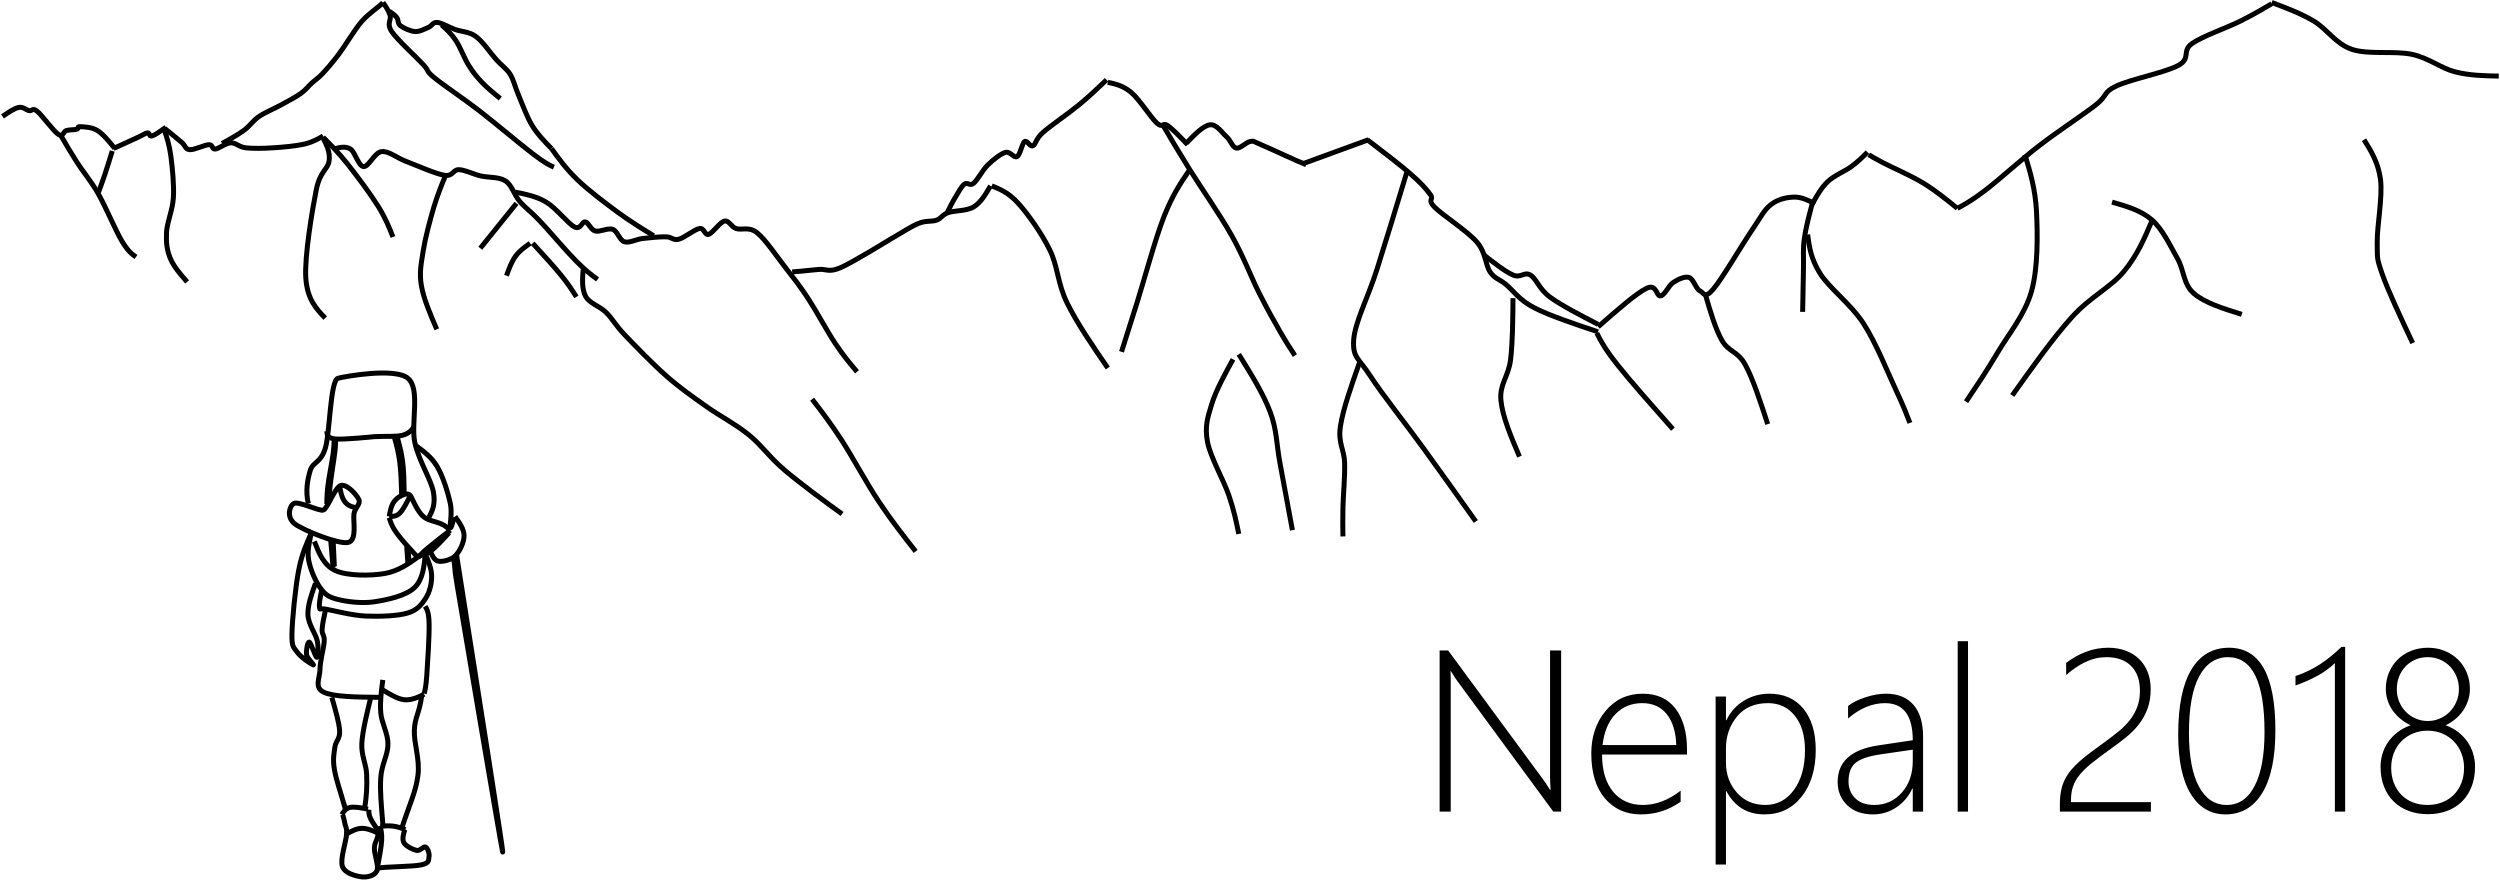 <svg width="2004" height="706" xmlns="http://www.w3.org/2000/svg" xmlns:xlink="http://www.w3.org/1999/xlink" overflow="hidden"><defs><clipPath id="clip0"><path d="M108 157 2112 157 2112 863 108 863Z" fill-rule="evenodd" clip-rule="evenodd"/></clipPath></defs><g clip-path="url(#clip0)" transform="translate(-108 -157)"><path d="M430 821C436.247 801.855 441.334 791.739 443.024 778.603 444.714 765.466 439.644 752.782 440.14 742.181 440.636 731.581 444.077 729.164 446 715" stroke="#000000" stroke-width="4" stroke-miterlimit="8" fill="none" fill-rule="evenodd"/><path d="M415.088 820C413.57 801.197 412.553 791.729 413.205 780.644 413.857 769.56 419 762.231 419 753.493 419 744.755 413.895 736.797 413.205 728.215 412.515 719.633 413.688 710.816 414.861 702" stroke="#000000" stroke-width="4" stroke-miterlimit="8" fill="none" fill-rule="evenodd"/><path d="M355.149 560.728C352.828 551.1 354.378 541.685 356.655 534.254 358.932 526.823 365.099 528.48 368.812 516.142 372.525 503.805 372.701 461.887 378.933 460.228 385.165 458.57 424.709 451.61 434.978 460.22 445.247 468.829 437.144 496.697 440.547 511.883 443.951 527.069 453.543 541.315 455.399 551.335 457.256 561.354 454.471 566.677 451.686 572" stroke="#000000" stroke-width="4" stroke-miterlimit="8" fill="none" fill-rule="evenodd"/><path d="M395.611 557.342C397.367 561.135 392.666 563.493 391.741 568.907 390.815 574.321 394.647 590.516 386.782 591.883 378.917 593.25 351.73 582.339 344.552 577.11 337.375 571.881 339.937 562.39 343.715 560.511 347.493 558.632 365.13 567.33 367.219 565.836 370.317 565.114 376.472 547.568 381.204 546.152 385.936 544.737 393.855 553.55 395.611 557.342Z" stroke="#000000" stroke-width="4" stroke-miterlimit="8" fill="none" fill-rule="evenodd"/><path d="M380 546C381.875 554.318 382.482 562.637 394 564" stroke="#000000" stroke-width="4" stroke-miterlimit="8" fill="none" fill-rule="evenodd"/><path d="M420 572C421.045 575.461 422.091 578.922 425.924 584.255 429.758 589.589 436.379 596.794 443 604" stroke="#000000" stroke-width="4" stroke-miterlimit="8" fill="none" fill-rule="evenodd"/><path d="M443 604C444.667 602.107 446.333 600.215 450.667 596.548 455 592.882 462 587.441 469 582" stroke="#000000" stroke-width="4" stroke-miterlimit="8" fill="none" fill-rule="evenodd"/><path d="M420 570.984C422.833 571.041 425.667 571.097 428.5 568.267 431.333 565.436 434.167 559.718 437 554" stroke="#000000" stroke-width="4" stroke-miterlimit="8" fill="none" fill-rule="evenodd"/><path d="M420 571C420.694 567.12 421.389 563.24 423 560.464 424.611 557.688 427.333 555.366 429.667 554.346 432 553.327 435.333 551.91 437 554.346" stroke="#000000" stroke-width="4" stroke-miterlimit="8" fill="none" fill-rule="evenodd"/><path d="M437 554C439.975 560.41 442.951 566.819 446.768 570.53 450.586 574.241 456.986 574.972 459.905 576.265 462.825 577.558 462.768 577.333 464.284 578.289 465.8 579.245 467.4 580.622 469 582" stroke="#000000" stroke-width="4" stroke-miterlimit="8" fill="none" fill-rule="evenodd"/><path d="M400.17 805C401.941 795.963 402.263 786.505 401.909 777.806 401.555 769.108 397.53 762.942 398.045 752.808 398.561 742.674 402.939 725.445 405 717" stroke="#000000" stroke-width="4" stroke-miterlimit="8" fill="none" fill-rule="evenodd"/><path d="M385 806C380.496 790.096 377.508 782.299 376.079 773.966 374.65 765.633 375.732 761.198 376.425 756 377.118 750.802 380.64 749.446 380.236 742.78 379.832 736.113 376.916 726.452 374 716" stroke="#000000" stroke-width="4" stroke-miterlimit="8" fill="none" fill-rule="evenodd"/><path d="M368.908 646C367.635 651.805 366.363 657.609 366.193 661.784 366.024 665.959 368.173 665.73 367.89 671.049 367.607 676.368 364.553 686.891 364.497 693.696 364.44 700.502 359.633 708.165 367.551 711.882 375.468 715.6 393.734 715.8 412 716" stroke="#000000" stroke-width="4" stroke-miterlimit="8" fill="none" fill-rule="evenodd"/><path d="M448 713.443C444.006 715.573 437.66 718.627 431.826 717.887 425.993 717.146 419.732 712.981 413 709" stroke="#000000" stroke-width="4" stroke-miterlimit="8" fill="none" fill-rule="evenodd"/><path d="M360.881 624.633C357.736 633.324 354.592 642.015 354.829 649.69 355.066 657.365 361.118 664.984 362.305 670.684 363.491 676.384 363.017 683.721 361.949 683.89 360.881 684.059 357.262 672.039 355.897 671.7 354.532 671.361 353.227 678.811 353.761 681.858 354.295 684.906 360.347 690.323 359.101 689.985 357.855 689.646 349.133 683.946 346.285 679.827 343.437 675.707 341.835 676.158 342.013 665.266 342.191 654.374 344.743 628.019 347.353 614.475 349.964 600.93 353.82 592.465 357.677 584" stroke="#000000" stroke-width="4" stroke-miterlimit="8" fill="none" fill-rule="evenodd"/><path d="M441 514C447.359 518.591 453.718 523.182 458.374 530.9 463.029 538.617 467.174 552.194 468.934 560.306 470.694 568.417 468.423 577.656 468.934 579.571 469.445 581.487 470.723 576.642 472 571.797" stroke="#000000" stroke-width="4" stroke-miterlimit="8" fill="none" fill-rule="evenodd"/><path d="M442 603C445.478 602.417 448.956 601.833 453.289 598.667 457.623 595.5 462.811 589.75 468 584" stroke="#000000" stroke-width="4" stroke-miterlimit="8" fill="none" fill-rule="evenodd"/><path d="M453 599.026C454.615 602.672 456.231 606.317 459.577 606.887 462.923 607.457 469.673 605.862 473.076 602.444 476.48 599.026 480.057 591.621 479.999 586.38 479.942 581.14 476.336 576.07 472.73 571" stroke="#000000" stroke-width="4" stroke-miterlimit="8" fill="none" fill-rule="evenodd"/><path d="M471 604.057C473.301 610.637 471.363 607.878 474.347 625.454 477.332 643.031 511.084 844.015 511 839.939 510.916 835.863 492.381 718.432 473.845 601" stroke="#000000" stroke-width="4" stroke-miterlimit="8" fill="none" fill-rule="evenodd"/><path d="M448.795 643C450.276 645.397 451.756 647.794 451.977 657 452.198 666.206 450.784 688.903 450.121 698.236 449.458 707.57 448.729 710.285 448 713" stroke="#000000" stroke-width="4" stroke-miterlimit="8" fill="none" fill-rule="evenodd"/><path d="M370 502.737C370.15 505.45 370.299 508.164 376.667 508.876 383.034 509.588 408.205 507.007 408.205 507.007 417.18 506.518 425.214 507.274 430.513 505.94 435.812 504.605 437.906 501.803 440 499" stroke="#000000" stroke-width="4" stroke-miterlimit="8" fill="none" fill-rule="evenodd"/><path d="M376 508C375.818 512.054 375.636 516.108 374.909 521.57 374.182 527.032 372.409 535.652 371.636 540.773 370.864 545.894 370.545 548.924 370.273 552.295 370 555.666 370 558.333 370 561" stroke="#000000" stroke-width="4" stroke-miterlimit="8" fill="none" fill-rule="evenodd"/><path d="M376.777 509C377.003 510.594 377.229 512.189 376.53 518.439 375.832 524.689 373.326 539.74 372.586 546.5 371.847 553.26 371.97 556.13 372.093 559" stroke="#000000" stroke-width="4" stroke-miterlimit="8" fill="none" fill-rule="evenodd"/><path d="M424 507C425.717 513.245 427.435 519.491 428.435 527.324 429.435 535.158 429.717 544.579 430 554" stroke="#000000" stroke-width="4" stroke-miterlimit="8" fill="none" fill-rule="evenodd"/><path d="M426 506C427.875 512.556 429.75 519.112 430.75 526.946 431.75 534.779 431.875 543.89 432 553" stroke="#000000" stroke-width="4" stroke-miterlimit="8" fill="none" fill-rule="evenodd"/><path d="M373 589 375 612" stroke="#000000" stroke-width="4" stroke-miterlimit="8" fill="none" fill-rule="evenodd"/><path d="M375 589 376 611" stroke="#000000" stroke-width="4" stroke-miterlimit="8" fill="none" fill-rule="evenodd"/><path d="M360 591C363.745 600.552 367.489 610.103 376.851 614.397 386.213 618.691 404.979 618.691 416.17 616.763 427.362 614.836 435.681 608.833 444 602.83" stroke="#000000" stroke-width="4" stroke-miterlimit="8" fill="none" fill-rule="evenodd"/><path d="M434 595 435 609" stroke="#000000" stroke-width="4" stroke-miterlimit="8" fill="none" fill-rule="evenodd"/><path d="M435 597 436 608" stroke="#000000" stroke-width="4" stroke-miterlimit="8" fill="none" fill-rule="evenodd"/><path d="M357.162 586C355.693 592.59 354.224 599.18 355.467 606.197 356.71 613.215 360.833 622.914 364.617 628.106 368.401 633.298 370.943 635.466 378.173 637.349 385.402 639.232 397.659 640.943 407.995 639.403 418.331 637.862 433.355 634.61 440.189 628.106 447.023 621.602 448.012 610.99 449 600.378" stroke="#000000" stroke-width="4" stroke-miterlimit="8" fill="none" fill-rule="evenodd"/><path d="M365.862 630.005C364.708 635.72 363.554 641.436 364.173 643.995 364.792 646.554 363.441 644.223 369.576 645.36 375.711 646.497 390.119 650.308 400.981 650.82 411.844 651.332 426.702 650.82 434.75 648.431 442.799 646.043 446.063 641.436 449.271 636.488 452.479 631.54 454.055 624.659 453.999 618.744 453.942 612.829 451.438 606.915 448.933 601" stroke="#000000" stroke-width="4" stroke-miterlimit="8" fill="none" fill-rule="evenodd"/><path d="M382 810C383.539 807.487 385.078 804.974 388.578 804.243 392.078 803.512 397.539 804.563 403 805.614" stroke="#000000" stroke-width="4" stroke-miterlimit="8" fill="none" fill-rule="evenodd"/><path d="M382.73 810.066C384.224 815.509 384.01 814.81 384.522 817.436 385.035 820.063 386.144 820.147 385.803 825.823 385.461 831.499 380.468 845.816 382.474 851.492 384.48 857.167 393.229 859.285 397.839 859.878 402.448 860.471 408.424 858.904 410.131 855.05 411.838 851.195 407.954 841.919 408.082 836.751 408.21 831.584 411.625 829.169 410.899 824.044 410.173 818.919 402.875 814.217 403.729 806" stroke="#000000" stroke-width="4" stroke-miterlimit="8" fill="none" fill-rule="evenodd"/><path d="M385 826C389.14 823.618 393.281 821.235 397.614 821.017 401.947 820.798 406.474 822.743 411 824.689" stroke="#000000" stroke-width="4" stroke-miterlimit="8" fill="none" fill-rule="evenodd"/><path d="M413 819.263C416.588 819.035 420.175 818.807 423.508 819.263 426.842 819.719 429.921 820.86 433 822" stroke="#000000" stroke-width="4" stroke-miterlimit="8" fill="none" fill-rule="evenodd"/><path d="M432.475 822C431.34 825.889 430.205 829.778 431.794 832.56 433.383 835.342 439.116 838.125 442.01 838.692 444.905 839.26 447.515 835.115 449.161 835.967 450.807 836.819 452.453 841.418 451.886 843.802 451.318 846.187 452.737 848.742 445.756 850.275 438.775 851.808 415.676 851.694 410 853" stroke="#000000" stroke-width="4" stroke-miterlimit="8" fill="none" fill-rule="evenodd"/><path d="M412.636 819C413.427 822.164 414.218 825.328 413.945 830.494 413.672 835.661 412.336 842.831 411 850" stroke="#000000" stroke-width="4" stroke-miterlimit="8" fill="none" fill-rule="evenodd"/><path d="M110 250.322C114.682 247.112 119.365 243.903 122.928 243.132 126.492 242.362 128.895 245.187 131.381 245.7 133.867 246.214 133.95 243.047 137.845 246.214 141.74 249.381 150.856 262.134 154.751 264.702 158.646 267.27 158.729 262.305 161.215 261.62 163.702 260.936 167.845 261.107 169.669 260.593 171.492 260.08 169.42 258.368 172.155 258.539 174.89 258.71 181.436 258.71 186.077 261.62 190.718 264.531 195.359 270.265 200 276" stroke="#000000" stroke-width="4" stroke-miterlimit="8" fill="none" fill-rule="evenodd"/><path d="M199 276 218.735 267C223.289 264.917 224.47 263.667 226.325 263.5 228.181 263.333 227.422 266.75 229.867 266 232.313 265.25 236.657 262.125 241 259" stroke="#000000" stroke-width="4" stroke-miterlimit="8" fill="none" fill-rule="evenodd"/><path d="M240 260C245.083 264.079 250.167 268.158 253.5 270.988 256.833 273.818 256.333 276.648 260 276.981 263.667 277.314 272.083 273.069 275.5 272.986 278.917 272.903 277.583 276.732 280.5 276.482 283.417 276.232 288.917 271.654 293 271.487 297.083 271.321 299.333 274.817 305 275.483 310.667 276.149 319.167 275.983 327 275.483 334.833 274.984 345.333 274.068 352 272.486 358.667 270.905 362.833 268.449 367 265.993" stroke="#000000" stroke-width="4" stroke-miterlimit="8" fill="none" fill-rule="evenodd"/><path d="M157 266C160.967 272.84 164.934 279.679 169.893 287.39 174.851 295.1 180.802 301.815 186.752 312.262 192.703 322.708 200.554 341.61 205.595 350.067 210.636 358.523 213.818 360.761 217 363" stroke="#000000" stroke-width="4" stroke-miterlimit="8" fill="none" fill-rule="evenodd"/><path d="M198 278C196.047 284.362 194.094 290.724 192.261 296.224 190.428 301.724 188.714 306.362 187 311" stroke="#000000" stroke-width="4" stroke-miterlimit="8" fill="none" fill-rule="evenodd"/><path d="M240 262C241.917 267.768 243.833 273.536 245 282.416 246.167 291.296 247.583 305.155 247 315.28 246.417 325.405 241.917 335.032 241.5 343.165 241.083 351.298 241.75 357.439 244.5 364.078 247.25 370.717 252.625 376.859 258 383" stroke="#000000" stroke-width="4" stroke-miterlimit="8" fill="none" fill-rule="evenodd"/><path d="M367 267C373.083 273.087 379.167 279.174 386.5 288.366 393.833 297.559 404.917 312.383 411 322.155 417.083 331.927 420.042 339.464 423 347" stroke="#000000" stroke-width="4" stroke-miterlimit="8" fill="none" fill-rule="evenodd"/><path d="M377 276.021C381.115 275.063 385.23 274.105 388.971 276.521 392.713 278.937 395.29 290.185 399.447 290.518 403.603 290.851 408.176 279.187 413.912 278.521 419.648 277.854 425.468 283.353 433.865 286.519 442.261 289.685 457.309 296.434 464.292 297.517 471.276 298.6 470.943 292.934 475.765 293.018 480.587 293.101 486.988 296.517 493.223 298.017 499.458 299.516 507.938 298.6 513.176 302.016 518.413 305.432 520.076 313.18 524.648 318.513 529.221 323.845 533.128 326.094 540.61 334.009 548.093 341.924 561.81 358.171 569.542 366.003 577.273 373.835 582.137 377.417 587 381" stroke="#000000" stroke-width="4" stroke-miterlimit="8" fill="none" fill-rule="evenodd"/><path d="M367.146 268C369.954 273.542 372.762 279.083 371.811 286 370.861 292.917 364.554 293.833 361.444 309.5 358.334 325.167 351.941 362.917 353.15 380 354.36 397.083 361.53 404.542 368.701 412" stroke="#000000" stroke-width="4" stroke-miterlimit="8" fill="none" fill-rule="evenodd"/><path d="M465 298C461.798 305.75 458.596 313.5 455.64 323.5 452.685 333.5 448.908 347.583 447.266 358 445.624 368.417 443.982 375.5 445.788 386 447.594 396.5 452.849 408.75 458.103 421" stroke="#000000" stroke-width="4" stroke-miterlimit="8" fill="none" fill-rule="evenodd"/><path d="M522 320 493 356" stroke="#000000" stroke-width="4" stroke-miterlimit="8" fill="none" fill-rule="evenodd"/><path d="M535 352C543.496 361.267 551.993 370.535 557.826 377.701 563.659 384.868 566.83 389.934 570 395" stroke="#000000" stroke-width="4" stroke-miterlimit="8" fill="none" fill-rule="evenodd"/><path d="M533 352C528.737 354.984 524.474 357.968 521.308 362.302 518.141 366.635 516.07 372.318 514 378" stroke="#000000" stroke-width="4" stroke-miterlimit="8" fill="none" fill-rule="evenodd"/><path d="M575.418 373C574.877 380.875 574.337 388.75 577.414 394.5 580.491 400.25 588.641 402.333 593.881 407.5 599.12 412.667 600.784 417 608.851 425.5 616.918 434 631.472 449 642.283 458.5 653.095 468 662.742 474.667 673.72 482.5 684.698 490.333 697.589 496.917 708.151 505.5 718.713 514.083 724.618 523.417 737.092 534 749.567 544.583 770.276 559.833 783 569" stroke="#000000" stroke-width="4" stroke-miterlimit="8" fill="none" fill-rule="evenodd"/><path d="M286 272C292.3 268.537 298.6 265.073 303.523 261.484 308.446 257.896 310.532 253.89 315.538 250.468 320.545 247.046 327.971 244.042 333.561 240.954 339.152 237.866 344.993 234.862 349.081 231.941 353.17 229.02 355.173 226.099 358.093 223.428 361.014 220.758 363.016 219.756 366.604 215.917 370.192 212.078 374.42 207.321 379.621 200.394 384.822 193.468 391.915 181.255 397.811 174.356 403.708 167.457 412.636 162.004 415 159" stroke="#000000" stroke-width="4" stroke-miterlimit="8" fill="none" fill-rule="evenodd"/><path d="M415 159C417.261 162.222 419.522 165.444 420.694 169.333 421.867 173.222 417.624 175.778 422.034 182.333 426.445 188.889 441.462 202.5 447.156 208.667 452.851 214.833 448.72 213.167 456.201 219.333 463.681 225.5 478.811 235.444 492.042 245.667 505.273 255.889 525.594 273.111 535.587 280.667 545.58 288.222 548.79 289.611 552 291" stroke="#000000" stroke-width="4" stroke-miterlimit="8" fill="none" fill-rule="evenodd"/><path d="M420 166C422.256 167.523 424.512 169.046 426.015 170.985 427.519 172.923 426.572 175.748 429.023 177.631 431.474 179.515 436.988 182.062 440.72 182.284 444.452 182.506 448.462 180.179 451.414 178.961 454.366 177.742 454.867 174.696 458.432 174.973 461.997 175.25 467.622 178.739 472.802 180.622 477.982 182.506 483.997 182.229 489.512 186.272 495.026 190.315 501.32 199.842 505.887 204.882 510.454 209.922 513.963 211.806 516.915 216.514 519.867 221.222 520.647 226.262 523.599 233.13 526.551 239.998 530.227 250.577 534.627 257.722 539.027 264.867 544.514 270.433 550 276" stroke="#000000" stroke-width="4" stroke-miterlimit="8" fill="none" fill-rule="evenodd"/><path d="M462 177C465.861 180.472 469.722 183.944 473.333 189.333 476.944 194.722 480.167 203.722 483.667 209.333 487.167 214.944 490.111 218.556 494.333 223 498.556 227.444 503.778 231.722 509 236" stroke="#000000" stroke-width="4" stroke-miterlimit="8" fill="none" fill-rule="evenodd"/><path d="M550 276C555.958 284.25 561.917 292.5 570.75 301 579.583 309.5 592.792 319.5 603 327 613.208 334.5 622.604 340.25 632 346" stroke="#000000" stroke-width="4" stroke-miterlimit="8" fill="none" fill-rule="evenodd"/><path d="M521 311C529.409 312.659 537.819 314.318 545.727 318.963 553.635 323.608 563.214 336.217 568.449 338.871 573.684 341.525 574.352 334.336 577.137 334.889 579.921 335.442 581.48 341.194 585.156 342.189 588.832 343.184 595.292 339.424 599.19 340.862 603.089 342.299 604.537 349.599 608.546 350.816 612.556 352.032 617.68 348.825 623.249 348.161 628.818 347.498 637.172 346.724 641.961 346.834 646.75 346.945 647.53 349.931 651.985 348.825 656.441 347.719 664.683 340.862 668.693 340.198 672.702 339.535 672.702 345.839 676.044 344.843 679.385 343.848 685.066 335 688.741 334.226 692.417 333.452 693.754 338.65 698.098 340.198 702.441 341.747 708.233 338.318 714.805 343.516 721.376 348.714 730.733 362.65 737.527 371.387 744.321 380.124 748.888 385.765 755.571 395.94 762.254 406.115 771.053 422.594 777.624 432.438 784.196 442.281 789.598 448.641 795 455" stroke="#000000" stroke-width="4" stroke-miterlimit="8" fill="none" fill-rule="evenodd"/><path d="M842 599C832.239 586.568 822.477 574.136 812.548 559.217 802.62 544.299 791.352 523.192 782.427 509.489 773.503 495.786 766.251 486.393 759 477" stroke="#000000" stroke-width="4" stroke-miterlimit="8" fill="none" fill-rule="evenodd"/><path d="M743 375 764.289 372.99C770.72 372.432 772.05 375.67 781.586 371.65 791.121 367.631 821.502 348.874 821.502 348.874 831.925 342.956 837.912 338.714 844.121 336.146 850.331 333.578 854.766 334.917 858.757 333.466 862.749 332.015 863.082 329.223 868.071 327.437 873.061 325.651 883.04 326.32 888.695 322.748 894.349 319.175 898.175 312.587 902 306" stroke="#000000" stroke-width="4" stroke-miterlimit="8" fill="none" fill-rule="evenodd"/><path d="M903 306C909.754 308.722 916.507 311.444 924.257 320 932.007 328.556 942.968 344 949.5 357.333 956.032 370.667 955.7 384.222 963.45 400 971.2 415.778 983.6 433.889 996 452" stroke="#000000" stroke-width="4" stroke-miterlimit="8" fill="none" fill-rule="evenodd"/><path d="M995 221C988.187 227.52 981.373 234.041 972.885 241.063 964.396 248.084 950.211 257.67 944.068 263.131 937.925 268.593 938.483 272.605 936.026 273.831 933.569 275.057 931.447 269.039 929.325 270.487 927.202 271.936 925.862 281.076 923.293 282.525 920.724 283.974 917.82 278.067 913.911 279.181 910.002 280.296 904.082 285.089 899.838 289.212 895.593 293.336 891.572 301.361 888.445 303.925 885.318 306.489 883.531 302.699 881.073 304.594 878.616 306.489 876.047 311.393 873.702 315.294 871.356 319.195 869.178 323.597 867 328" stroke="#000000" stroke-width="4" stroke-miterlimit="8" fill="none" fill-rule="evenodd"/><path d="M996 223C1002.06 224.278 1008.11 225.556 1014.67 231 1021.22 236.444 1030.44 251.222 1035.33 255.667 1040.22 260.111 1039.89 254.778 1044 257.667 1048.11 260.556 1054.06 266.778 1060 273" stroke="#000000" stroke-width="4" stroke-miterlimit="8" fill="none" fill-rule="evenodd"/><path d="M1059 271.708C1065.67 264.835 1072.33 257.963 1077.67 257.076 1083 256.189 1087.44 263.284 1091 266.387 1094.56 269.491 1095.78 275.033 1099 275.698 1102.22 276.363 1107 270.821 1110.33 270.378 1113.67 269.934 1111.56 269.934 1119 273.038 1126.44 276.142 1148.44 286.561 1155 289" stroke="#000000" stroke-width="4" stroke-miterlimit="8" fill="none" fill-rule="evenodd"/><path d="M1153 288 1205 269" stroke="#000000" stroke-width="4" stroke-miterlimit="8" fill="none" fill-rule="evenodd"/><path d="M1040 257C1046.06 267.296 1052.11 277.593 1061.33 292.397 1070.56 307.202 1086 329.241 1095.33 345.827 1104.67 362.412 1110.89 379.109 1117.33 391.91 1123.78 404.711 1129.22 414.283 1134 422.632 1138.78 430.98 1142.39 436.49 1146 442" stroke="#000000" stroke-width="4" stroke-miterlimit="8" fill="none" fill-rule="evenodd"/><path d="M1061 294C1054.44 303.633 1047.89 313.267 1041 330.751 1034.11 348.236 1025.33 380.866 1019.67 398.908 1014 416.949 1010.5 427.975 1007 439" stroke="#000000" stroke-width="4" stroke-miterlimit="8" fill="none" fill-rule="evenodd"/><path d="M1204 269C1217.09 279 1230.18 289 1238.6 296.333 1247.03 303.667 1251.36 308.556 1254.58 313 1257.79 317.444 1251.69 316.667 1257.9 323 1264.11 329.333 1284.41 342.333 1291.84 351 1299.27 359.667 1298.61 369.333 1302.49 375 1306.37 380.667 1309.25 380.222 1315.13 385 1321.01 389.778 1325.45 397.333 1337.76 403.667 1350.07 410 1369.54 416.5 1389 423" stroke="#000000" stroke-width="4" stroke-miterlimit="8" fill="none" fill-rule="evenodd"/><path d="M1297 361C1305.77 367.863 1314.54 374.726 1320.83 377.471 1327.12 380.216 1329.76 374.506 1334.73 377.471 1339.69 380.435 1341.57 388.671 1350.61 395.259 1359.66 401.847 1374.33 409.424 1389 417" stroke="#000000" stroke-width="4" stroke-miterlimit="8" fill="none" fill-rule="evenodd"/><path d="M1320.83 396C1320.67 413.787 1320.5 431.573 1318.89 445.204 1317.27 458.835 1309.94 464.819 1311.13 477.785 1312.31 490.751 1319.16 506.876 1326 523" stroke="#000000" stroke-width="4" stroke-miterlimit="8" fill="none" fill-rule="evenodd"/><path d="M1235.72 295C1227.29 322.778 1218.85 350.556 1211.75 373 1204.65 395.444 1193.99 415.444 1193.1 429.667 1192.21 443.889 1197.1 443.889 1206.42 458.333 1215.75 472.778 1234.95 496.889 1249.04 516.333 1263.14 535.778 1277.07 555.389 1291 575" stroke="#000000" stroke-width="4" stroke-miterlimit="8" fill="none" fill-rule="evenodd"/><path d="M1198 447C1191.25 466.131 1184.5 485.262 1182.48 498.754 1180.45 512.245 1185.51 517.111 1185.85 527.948 1186.19 538.785 1184.73 553.935 1184.5 563.777 1184.28 573.619 1184.39 580.31 1184.5 587" stroke="#000000" stroke-width="4" stroke-miterlimit="8" fill="none" fill-rule="evenodd"/><path d="M1096.39 445C1089.52 457.56 1082.65 470.12 1079.25 481.172 1075.84 492.225 1073.64 499.147 1075.95 511.316 1078.26 523.485 1088.92 541.906 1093.09 554.187 1097.26 566.467 1099.13 575.734 1101 585" stroke="#000000" stroke-width="4" stroke-miterlimit="8" fill="none" fill-rule="evenodd"/><path d="M1101 441C1110.81 456.759 1120.63 472.519 1126.14 487.109 1131.65 501.699 1131.1 512.725 1134.08 528.54 1137.05 544.355 1140.53 563.178 1144 582" stroke="#000000" stroke-width="4" stroke-miterlimit="8" fill="none" fill-rule="evenodd"/><path d="M1388 424C1391.2 430.305 1394.41 436.61 1404.58 449.443 1414.74 462.277 1431.87 481.638 1449 501" stroke="#000000" stroke-width="4" stroke-miterlimit="8" fill="none" fill-rule="evenodd"/><path d="M1389 419C1404.22 405.637 1419.45 392.274 1427.82 388.136 1436.18 383.999 1435.62 394.958 1439.19 394.175 1442.76 393.392 1445.44 385.9 1449.23 383.44 1453.02 380.98 1458.38 378.296 1461.95 379.414 1465.52 380.532 1467.41 388.584 1470.65 390.149 1473.88 391.715 1474.44 396.859 1481.35 388.807 1488.27 380.756 1504.44 353.135 1512.14 341.841 1519.83 330.547 1521.84 325.515 1527.53 321.042 1533.22 316.569 1540.36 315.115 1546.27 315.003 1552.18 314.891 1557.59 317.631 1563 320.371" stroke="#000000" stroke-width="4" stroke-miterlimit="8" fill="none" fill-rule="evenodd"/><path d="M1561 320C1564.5 313.727 1567.99 307.454 1573.18 302.525 1578.37 297.596 1586.84 294.347 1592.14 290.426 1597.44 286.505 1601.22 282.753 1605 279" stroke="#000000" stroke-width="4" stroke-miterlimit="8" fill="none" fill-rule="evenodd"/><path d="M1606 281C1608.32 282.456 1610.64 283.911 1617.94 287.719 1625.24 291.526 1639.95 297.797 1649.79 303.844 1659.64 309.891 1668.32 316.945 1677 324" stroke="#000000" stroke-width="4" stroke-miterlimit="8" fill="none" fill-rule="evenodd"/><path d="M1561 319C1558.28 329.278 1555.56 339.556 1554.33 348.333 1553.11 357.111 1553.89 361.889 1553.67 371.667 1553.44 381.444 1553.22 394.222 1553 407" stroke="#000000" stroke-width="4" stroke-miterlimit="8" fill="none" fill-rule="evenodd"/><path d="M1475 393C1479 406.755 1483 420.51 1488.33 429.903 1493.67 439.297 1500.89 438.179 1507 449.361 1513.11 460.544 1519.06 478.772 1525 497" stroke="#000000" stroke-width="4" stroke-miterlimit="8" fill="none" fill-rule="evenodd"/><path d="M1557 345C1558.28 354.701 1559.56 364.402 1567 376.264 1574.44 388.127 1591.56 400.655 1601.67 416.176 1611.78 431.698 1621.44 456.088 1627.67 469.392 1633.89 482.696 1636.44 489.348 1639 496" stroke="#000000" stroke-width="4" stroke-miterlimit="8" fill="none" fill-rule="evenodd"/><path d="M1677 324C1682.89 320.833 1688.78 317.667 1699.67 309.333 1710.56 301 1727.67 285.333 1742.33 274 1757 262.667 1777.33 249.333 1787.67 241.333 1798 233.333 1793.22 231.333 1804.33 226 1815.44 220.667 1844.22 215 1854.33 209.333 1864.44 203.667 1856.78 197.889 1865 192 1873.22 186.111 1893 179.333 1903.67 174 1914.33 168.667 1921.67 164.333 1929 160" stroke="#000000" stroke-width="4" stroke-miterlimit="8" fill="none" fill-rule="evenodd"/><path d="M1929 159C1940.38 163.246 1951.75 167.492 1962.46 173.75 1973.16 180.008 1980.08 192.076 1993.24 196.545 2006.39 201.015 2027.58 197.551 2041.41 200.568 2055.24 203.585 2064.61 211.742 2076.21 214.648 2087.8 217.553 2099.4 217.776 2111 218" stroke="#000000" stroke-width="4" stroke-miterlimit="8" fill="none" fill-rule="evenodd"/><path d="M1833 334C1827.09 347.889 1821.18 361.778 1810.47 374.667 1799.75 387.556 1783.63 394.778 1768.72 411.333 1753.8 427.889 1737.4 450.944 1721 474" stroke="#000000" stroke-width="4" stroke-miterlimit="8" fill="none" fill-rule="evenodd"/><path d="M1801 319C1812.54 322.302 1824.07 325.605 1832.8 333.104 1841.52 340.604 1847.7 354.149 1853.33 364 1858.96 373.851 1857.97 384.709 1866.58 392.209 1875.19 399.709 1890.1 404.354 1905 409" stroke="#000000" stroke-width="4" stroke-miterlimit="8" fill="none" fill-rule="evenodd"/><path d="M2003 269C2008.73 278.185 2014.46 287.371 2016.22 301.066 2017.98 314.76 2013.36 338.587 2013.58 351.168 2013.8 363.749 2012.81 363.081 2017.54 376.553 2022.28 390.025 2032.14 411.013 2042 432" stroke="#000000" stroke-width="4" stroke-miterlimit="8" fill="none" fill-rule="evenodd"/><path d="M1731.18 281C1735.39 294.889 1739.6 308.778 1740.48 327 1741.37 345.222 1741.7 371.556 1736.5 390.333 1731.29 409.111 1718 424.889 1709.25 439.667 1700.5 454.444 1692.25 466.722 1684 479" stroke="#000000" stroke-width="4" stroke-miterlimit="8" fill="none" fill-rule="evenodd"/><path d="M1641.27 757.933 1615.93 761.626C1606.28 763.007 1599.51 765.245 1595.62 768.337 1591.73 771.43 1589.78 776.46 1589.78 783.427 1589.78 788.892 1591.59 793.396 1595.21 796.94 1598.84 800.483 1603.89 802.255 1610.36 802.255 1619.22 802.255 1626.59 798.967 1632.46 792.39 1638.33 785.814 1641.27 777.331 1641.27 766.941ZM2053.9 742.708C2049.76 742.708 2045.92 743.444 2042.35 744.915 2038.79 746.387 2035.7 748.429 2033.09 751.041 2030.49 753.654 2028.45 756.792 2026.98 760.455 2025.52 764.118 2024.78 768.112 2024.78 772.436 2024.78 776.941 2025.5 781.025 2026.94 784.688 2028.38 788.352 2030.37 791.49 2032.92 794.102 2035.46 796.714 2038.52 798.726 2042.08 800.138 2045.65 801.549 2049.58 802.255 2053.9 802.255 2058.15 802.255 2062.08 801.549 2065.67 800.138 2069.26 798.726 2072.36 796.714 2074.97 794.102 2077.58 791.49 2079.6 788.352 2081.04 784.688 2082.47 781.025 2083.19 776.941 2083.19 772.436 2083.19 768.413 2082.5 764.599 2081.13 760.995 2079.75 757.392 2077.79 754.239 2075.24 751.536 2072.69 748.834 2069.61 746.687 2065.98 745.095 2062.36 743.504 2058.33 742.708 2053.9 742.708ZM1525.22 720.637C1514.49 720.637 1506.2 724.241 1500.33 731.448 1494.45 738.654 1491.52 747.122 1491.52 756.852L1491.52 768.473C1491.52 777.721 1494.42 785.664 1500.24 792.3 1506.05 798.937 1513.68 802.255 1523.15 802.255 1532.56 802.255 1540.19 798.216 1546.07 790.138 1551.94 782.06 1554.87 771.445 1554.87 758.293 1554.87 746.762 1552.18 737.603 1546.78 730.817 1541.39 724.03 1534.2 720.637 1525.22 720.637ZM1424.47 720.637C1415.84 720.637 1408.7 723.535 1403.04 729.33 1397.38 735.126 1393.89 743.429 1392.57 754.239L1451.7 754.239C1451.34 743.609 1448.79 735.351 1444.06 729.466 1439.33 723.58 1432.8 720.637 1424.47 720.637ZM1619.79 713.07C1629.26 713.07 1636.58 716.013 1641.76 721.898 1646.95 727.784 1649.54 736.342 1649.54 747.573L1649.54 807.57 1641.27 807.57 1641.27 789.102 1640.91 789.102C1637.97 795.408 1633.71 800.438 1628.1 804.192 1622.5 807.945 1616.29 809.822 1609.46 809.822 1600.71 809.822 1593.79 807.359 1588.7 802.435 1583.61 797.51 1581.06 791.294 1581.06 783.787 1581.06 767.692 1591.7 757.963 1612.96 754.599L1641.27 750.365C1641.27 730.547 1633.84 720.637 1618.98 720.637 1608.86 720.637 1599 724.721 1589.42 732.889L1589.42 722.889C1592.83 720.187 1597.46 717.875 1603.3 715.953 1609.14 714.031 1614.64 713.07 1619.79 713.07ZM1526.3 713.07C1537.98 713.07 1547.1 717.109 1553.66 725.186 1560.22 733.264 1563.5 744.24 1563.5 758.113 1563.5 773.547 1559.74 786.024 1552.22 795.543 1544.7 805.062 1534.77 809.822 1522.43 809.822 1508.65 809.822 1498.47 803.606 1491.88 791.174L1491.52 791.174 1491.52 850 1483.25 850 1483.25 715.322 1491.52 715.322 1491.52 734.33 1491.88 734.33C1495.17 727.544 1499.89 722.304 1506.03 718.61 1512.17 714.917 1518.93 713.07 1526.3 713.07ZM1424.83 713.07C1436.27 713.07 1445.05 717.094 1451.16 725.141 1457.27 733.189 1460.32 744.18 1460.32 758.113L1460.32 761.806 1392.21 761.806C1392.21 774.478 1395.13 784.388 1400.97 791.535 1406.81 798.681 1414.82 802.255 1425.01 802.255 1435.31 802.255 1445.38 798.441 1455.2 790.814L1455.2 799.642C1445.68 806.429 1435.04 809.822 1423.3 809.822 1411.44 809.822 1401.85 805.558 1394.54 797.03 1387.24 788.502 1383.58 776.46 1383.58 760.905 1383.58 747.453 1387.4 736.117 1395.04 726.898 1402.68 717.679 1412.61 713.07 1424.83 713.07ZM2054.08 683.792C2050.36 683.792 2046.99 684.468 2043.97 685.819 2040.94 687.17 2038.34 689.002 2036.15 691.314 2033.96 693.627 2032.27 696.344 2031.07 699.467 2029.87 702.59 2029.28 705.923 2029.28 709.467 2029.28 713.07 2029.92 716.418 2031.21 719.511 2032.5 722.604 2034.26 725.292 2036.51 727.574 2038.76 729.856 2041.39 731.658 2044.42 732.979 2047.44 734.3 2050.66 734.961 2054.08 734.961 2057.49 734.961 2060.73 734.3 2063.78 732.979 2066.84 731.658 2069.49 729.841 2071.74 727.529 2073.98 725.216 2075.76 722.514 2077.08 719.421 2078.4 716.328 2079.06 713.01 2079.06 709.467 2079.06 705.803 2078.42 702.41 2077.13 699.287 2075.84 696.164 2074.07 693.446 2071.83 691.134 2069.58 688.822 2066.94 687.02 2063.92 685.729 2060.89 684.438 2057.61 683.792 2054.08 683.792ZM1894.03 683.792C1884.15 683.792 1876.45 688.867 1870.94 699.017 1865.42 709.166 1862.67 724.391 1862.67 744.69 1862.67 763.188 1865.3 777.406 1870.58 787.346 1875.85 797.285 1883.34 802.255 1893.04 802.255 1902.57 802.255 1909.98 797.195 1915.28 787.075 1920.59 776.956 1923.24 762.497 1923.24 743.699 1923.24 703.761 1913.5 683.792 1894.03 683.792ZM1262 678.387 1268.83 678.387 1345.03 781.895C1346.71 784.177 1348.54 786.94 1350.52 790.183L1350.96 790.183C1350.67 785.979 1350.52 782.376 1350.52 779.373L1350.52 678.387 1359.41 678.387 1359.41 807.57 1353.12 807.57 1276.38 703.161C1274.82 701.059 1273.44 698.957 1272.24 696.855L1271.08 695.053 1270.72 695.053C1270.84 696.614 1270.9 698.506 1270.9 700.728L1270.9 807.57 1262 807.57ZM2054.17 676.225C2059.02 676.225 2063.51 677.066 2067.65 678.747 2071.78 680.429 2075.35 682.741 2078.34 685.684 2081.34 688.627 2083.67 692.11 2085.35 696.134 2087.03 700.158 2087.87 704.512 2087.87 709.196 2087.87 712.379 2087.4 715.412 2086.47 718.295 2085.54 721.178 2084.24 723.88 2082.56 726.403 2080.89 728.925 2078.85 731.192 2076.45 733.204 2074.06 735.216 2071.39 736.943 2068.46 738.384 2072.41 739.825 2075.85 741.717 2078.79 744.059 2081.73 746.402 2084.18 749.044 2086.16 751.987 2088.14 754.93 2089.6 758.068 2090.56 761.401 2091.52 764.734 2092 768.112 2092 771.536 2092 777.541 2091.07 782.901 2089.21 787.616 2087.36 792.33 2084.77 796.324 2081.44 799.597 2078.12 802.87 2074.13 805.363 2069.49 807.074 2064.85 808.786 2059.71 809.642 2054.08 809.642 2048.57 809.642 2043.5 808.786 2038.89 807.074 2034.28 805.363 2030.29 802.885 2026.94 799.642 2023.58 796.399 2020.96 792.42 2019.08 787.706 2017.19 782.991 2016.25 777.601 2016.25 771.536 2016.25 768.112 2016.74 764.734 2017.73 761.401 2018.72 758.068 2020.21 754.93 2022.22 751.987 2024.23 749.044 2026.73 746.402 2029.72 744.059 2032.72 741.717 2036.25 739.825 2040.33 738.384 2037.33 736.943 2034.61 735.201 2032.15 733.159 2029.7 731.117 2027.6 728.85 2025.86 726.358 2024.12 723.865 2022.79 721.163 2021.86 718.25 2020.93 715.337 2020.47 712.319 2020.47 709.196 2020.47 704.452 2021.32 700.068 2023.03 696.044 2024.74 692.02 2027.09 688.537 2030.08 685.594 2033.08 682.651 2036.64 680.354 2040.78 678.702 2044.91 677.051 2049.38 676.225 2054.17 676.225ZM1894.75 676.225C1919.55 676.225 1931.95 698.296 1931.95 742.438 1931.95 764.419 1928.45 781.145 1921.44 792.616 1914.43 804.086 1904.61 809.822 1891.96 809.822 1880.1 809.822 1870.82 804.357 1864.11 793.426 1857.4 782.496 1854.04 766.611 1854.04 745.771 1854.04 722.769 1857.56 705.428 1864.6 693.747 1871.64 682.066 1881.69 676.225 1894.75 676.225ZM1797.93 676.225C1803.08 676.225 1807.76 677.006 1811.95 678.567 1816.14 680.129 1819.72 682.351 1822.69 685.234 1825.66 688.116 1827.95 691.6 1829.56 695.683 1831.18 699.767 1831.99 704.332 1831.99 709.376 1831.99 715.322 1831.14 720.592 1829.43 725.186 1827.72 729.781 1825.4 733.955 1822.47 737.708 1819.53 741.462 1816.1 744.915 1812.18 748.068 1808.25 751.221 1804.1 754.359 1799.73 757.482 1793.92 761.626 1789.01 765.305 1784.99 768.518 1780.98 771.731 1777.71 774.869 1775.2 777.932 1772.68 780.995 1770.87 784.147 1769.76 787.391 1768.65 790.634 1768.1 794.387 1768.1 798.651L1768.1 800.003 1832.17 800.003 1832.17 807.57 1759.2 807.57 1759.2 801.534C1759.2 797.51 1759.53 793.892 1760.19 790.679 1760.85 787.466 1761.85 784.508 1763.2 781.805 1764.55 779.103 1766.23 776.565 1768.23 774.193 1770.24 771.821 1772.58 769.448 1775.24 767.076 1777.91 764.704 1780.93 762.272 1784.32 759.779 1787.7 757.287 1791.4 754.569 1795.42 751.627 1799.31 748.804 1802.95 746.011 1806.33 743.249 1809.72 740.486 1812.67 737.513 1815.19 734.33 1817.7 731.147 1819.69 727.649 1821.16 723.835 1822.63 720.022 1823.36 715.652 1823.36 710.728 1823.36 702.2 1821.01 695.578 1816.31 690.864 1811.61 686.149 1805 683.792 1796.49 683.792 1790.74 683.792 1785.2 685.053 1779.87 687.576 1774.54 690.098 1769.33 693.612 1764.23 698.116L1764.23 688.386C1769.15 684.603 1774.45 681.63 1780.14 679.468 1785.83 677.306 1791.76 676.225 1797.93 676.225ZM1985.01 675.504 1987.88 675.504 1987.88 807.57 1979.62 807.57 1979.62 688.567C1975.48 692.531 1970.76 695.954 1965.46 698.836 1960.16 701.719 1954.36 704.272 1948.07 706.494L1948.07 698.927C1951.85 697.665 1955.35 696.239 1958.59 694.648 1961.82 693.056 1964.92 691.299 1967.89 689.378 1970.85 687.456 1973.73 685.339 1976.52 683.026 1979.3 680.714 1982.13 678.207 1985.01 675.504ZM1677.29 671 1685.56 671 1685.56 807.57 1677.29 807.57Z" fill-rule="evenodd"/></g></svg>